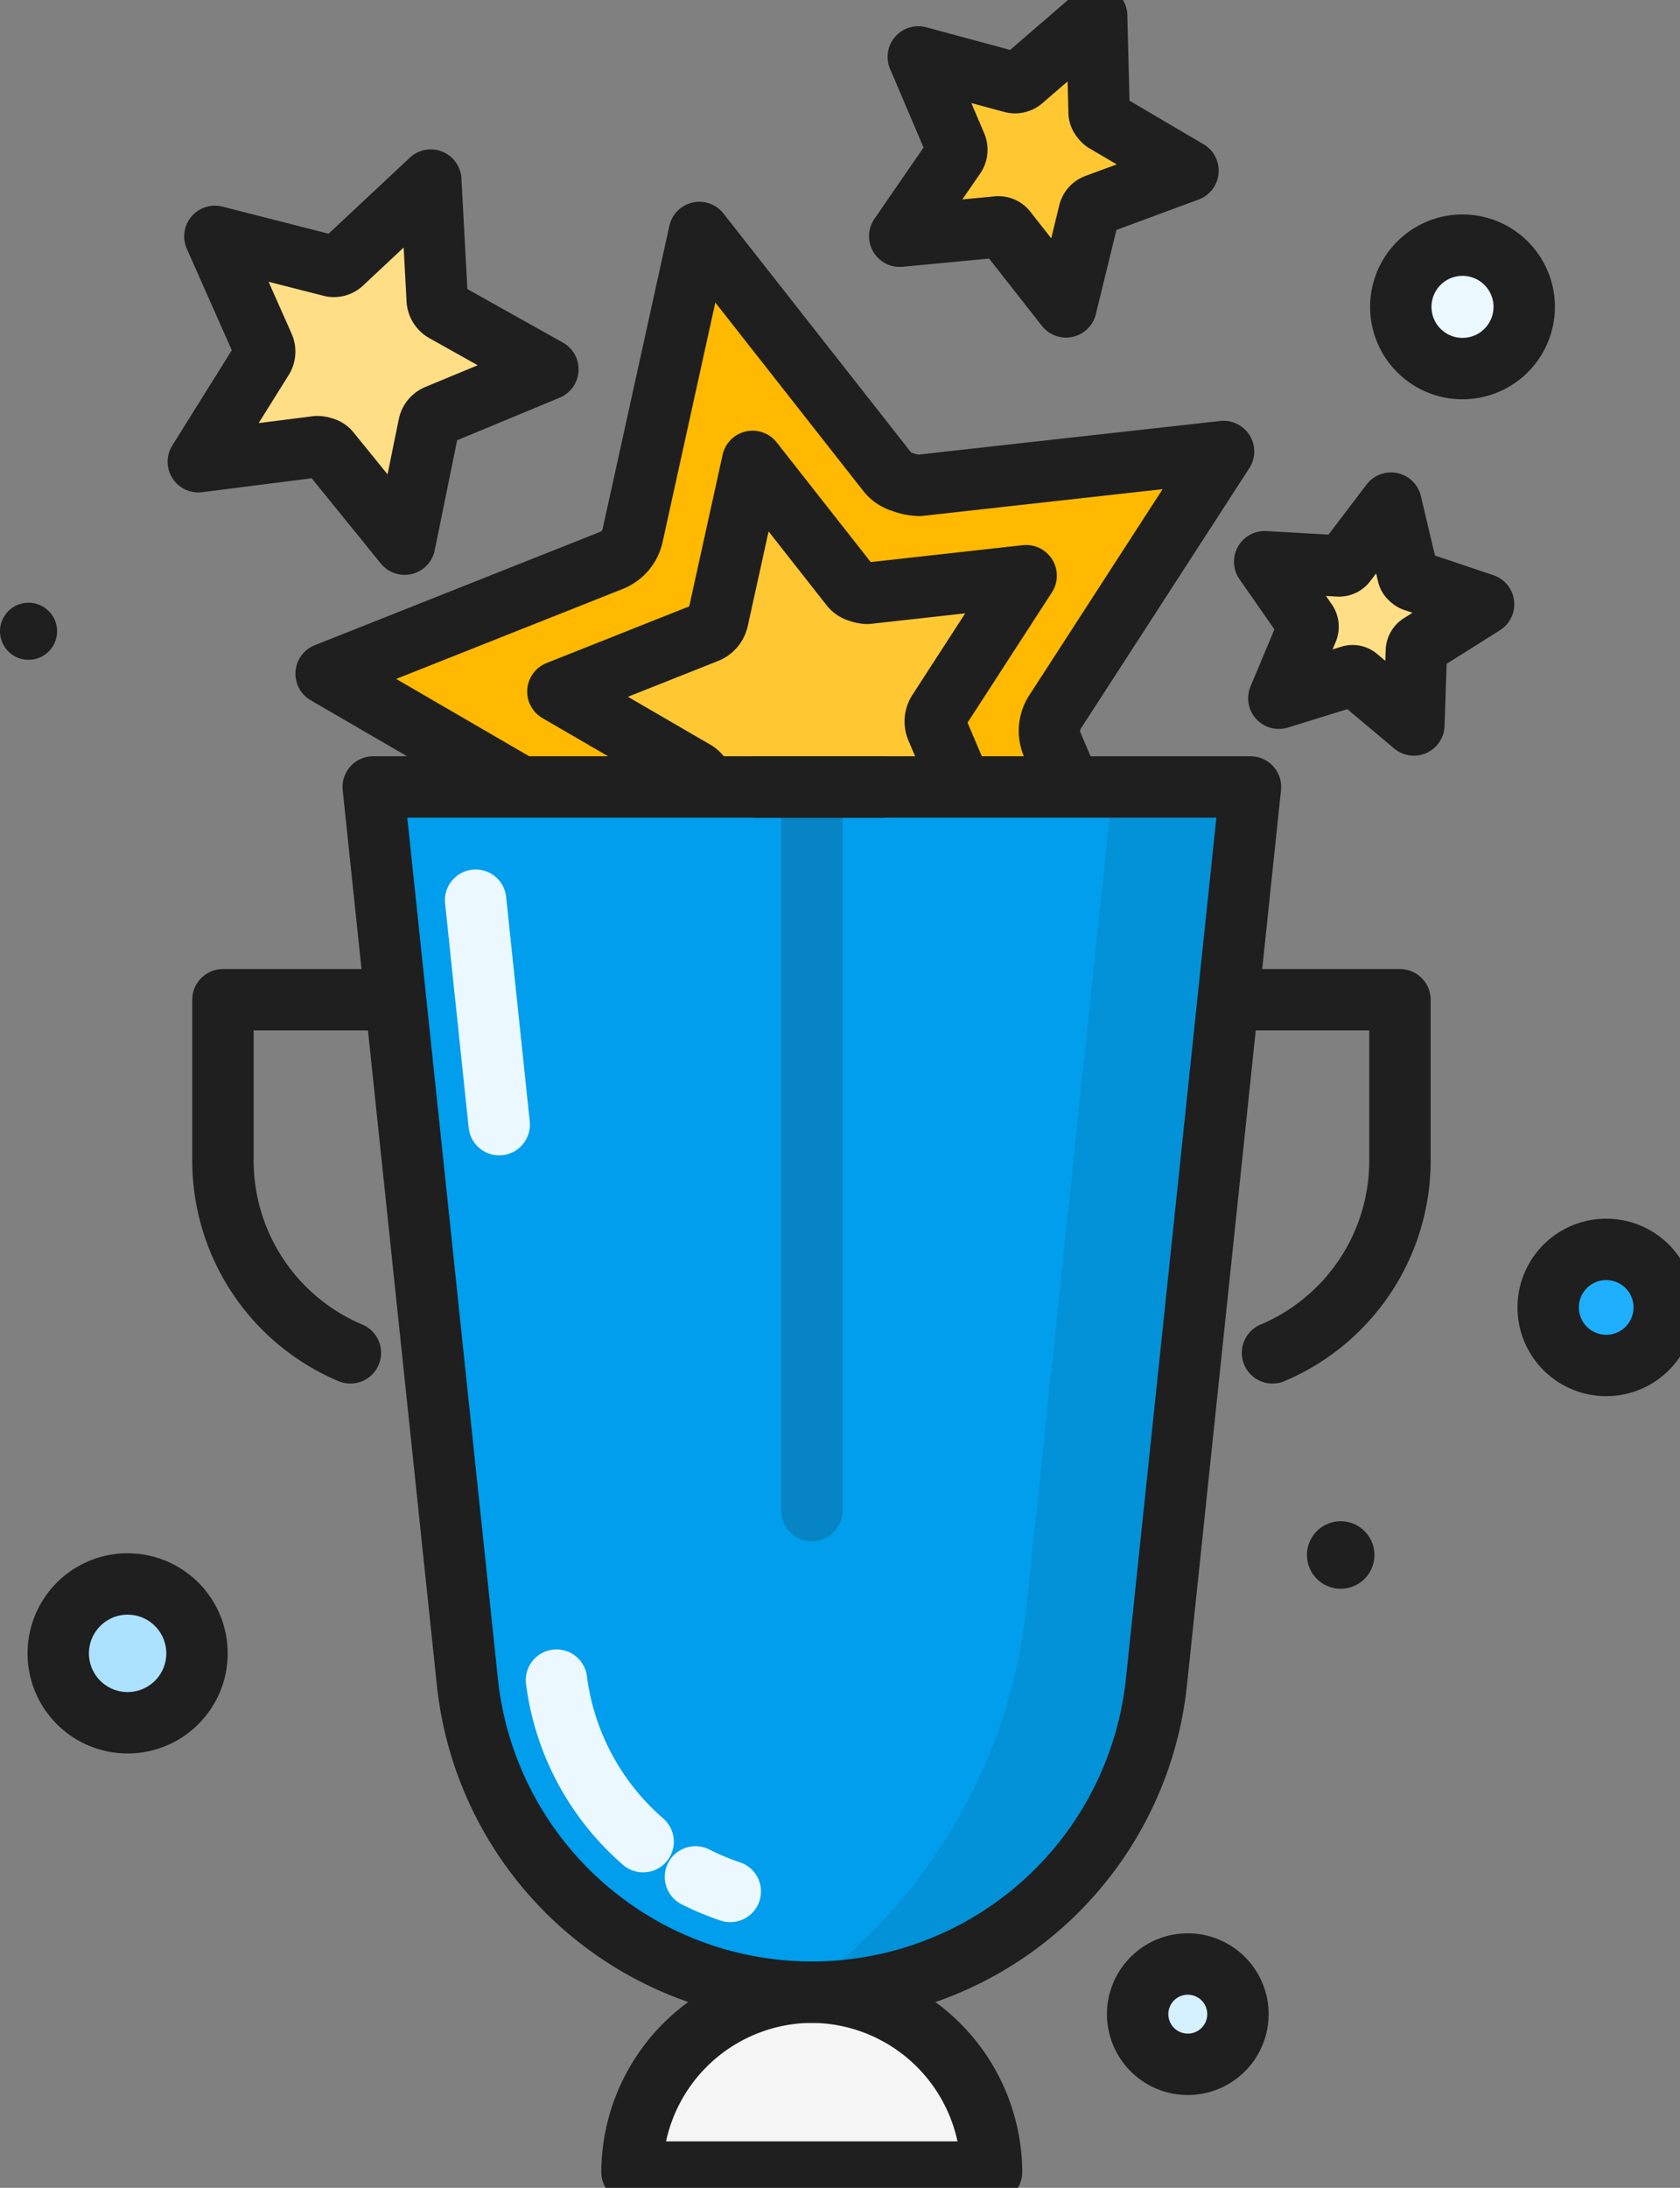 <svg id="Group_453" data-name="Group 453" xmlns="http://www.w3.org/2000/svg" xmlns:xlink="http://www.w3.org/1999/xlink" width="68.423" height="89.08" viewBox="0 0 68.423 89.08">
  <rect x="0" y="0" width="68.423" height="89.08" fill="#808080" stroke="none"/>
  <defs>
    <clipPath id="clip-path">
      <path id="Path_499" data-name="Path 499" d="M0-173.244H68.423v89.08H0Z" transform="translate(0 173.244)" fill="none"/>
    </clipPath>
    <clipPath id="clip-path-2">
      <rect id="Rectangle_319" data-name="Rectangle 319" width="17.975" height="49.181" fill="none"/>
    </clipPath>
  </defs>
  <g id="Group_452" data-name="Group 452" transform="translate(0 0)" clip-path="url(#clip-path)">
    <g id="Group_414" data-name="Group 414" transform="translate(8.077 7.33)">
      <path id="Path_467" data-name="Path 467" d="M-9.191-9.052a.557.557,0,0,0-.337.4l-.988,4.846-3.056-3.767a.457.457,0,0,0-.235-.152.822.822,0,0,0-.276-.052l-4.835.615,2.621-4.194a.555.555,0,0,0,.031-.521l-1.978-4.461,4.7,1.2a.489.489,0,0,0,.5-.128l3.593-3.363.263,4.9a.58.58,0,0,0,.271.434l4.235,2.372Z" transform="translate(18.919 18.632)" fill="#ffde85"/>
    </g>
    <g id="Group_415" data-name="Group 415" transform="translate(8.077 7.33)">
      <path id="Path_468" data-name="Path 468" d="M-9.191-9.052a.557.557,0,0,0-.337.4l-.988,4.846-3.056-3.767a.457.457,0,0,0-.235-.152.822.822,0,0,0-.276-.052l-4.835.615,2.621-4.194a.555.555,0,0,0,.031-.521l-1.978-4.461,4.7,1.2a.489.489,0,0,0,.5-.128l3.593-3.363.263,4.9a.58.58,0,0,0,.271.434l4.235,2.372Z" transform="translate(18.919 18.632)" fill="none" stroke="#1f1f1f" stroke-linecap="round" stroke-linejoin="round" stroke-width="2.5"/>
    </g>
    <g id="Group_416" data-name="Group 416" transform="translate(13.283 9.466)">
      <path id="Path_469" data-name="Path 469" d="M-10.96-12.622a1.423,1.423,0,0,0,.878-1.007l2.72-12.352L.3-16.227a1.174,1.174,0,0,0,.6.4,2.1,2.1,0,0,0,.7.143l12.388-1.38L7.118-6.447a1.422,1.422,0,0,0-.1,1.332L11.9,6.369-.081,3.122a1.25,1.25,0,0,0-1.271.306l-9.323,8.457L-11.152-.659a1.477,1.477,0,0,0-.676-1.12L-22.561-8.016Z" transform="translate(22.561 25.981)" fill="#ffb900"/>
    </g>
    <g id="Group_417" data-name="Group 417" transform="translate(13.283 9.466)">
      <path id="Path_470" data-name="Path 470" d="M-10.96-12.622a1.423,1.423,0,0,0,.878-1.007l2.72-12.352L.3-16.227a1.174,1.174,0,0,0,.6.4,2.1,2.1,0,0,0,.7.143l12.388-1.38L7.118-6.447a1.422,1.422,0,0,0-.1,1.332L11.9,6.369-.081,3.122a1.25,1.25,0,0,0-1.271.306l-9.323,8.457L-11.152-.659a1.477,1.477,0,0,0-.676-1.12L-22.561-8.016Z" transform="translate(22.561 25.981)" fill="none" stroke="#1f1f1f" stroke-linecap="round" stroke-linejoin="round" stroke-width="2.5"/>
    </g>
    <g id="Group_418" data-name="Group 418" transform="translate(63.054 50.87)">
      <path id="Path_471" data-name="Path 471" d="M-.041-2.655A2.363,2.363,0,0,1,1.833-5.422,2.362,2.362,0,0,1,4.6-3.548,2.363,2.363,0,0,1,2.726-.781,2.363,2.363,0,0,1-.041-2.655" transform="translate(0.084 5.465)" fill="#1fafff"/>
    </g>
    <g id="Group_419" data-name="Group 419" transform="translate(63.054 50.87)">
      <path id="Path_472" data-name="Path 472" d="M-.041-2.655A2.363,2.363,0,0,1,1.833-5.422,2.362,2.362,0,0,1,4.6-3.548,2.363,2.363,0,0,1,2.726-.781,2.363,2.363,0,0,1-.041-2.655Z" transform="translate(0.084 5.465)" fill="none" stroke="#1f1f1f" stroke-linecap="round" stroke-linejoin="round" stroke-width="2.5"/>
    </g>
    <g id="Group_420" data-name="Group 420" transform="translate(57.051 9.981)">
      <path id="Path_473" data-name="Path 473" d="M-.043-2.824A2.513,2.513,0,0,1,1.95-5.767,2.514,2.514,0,0,1,4.893-3.774,2.514,2.514,0,0,1,2.9-.832,2.513,2.513,0,0,1-.043-2.824" transform="translate(0.089 5.813)" fill="#ebf8ff"/>
    </g>
    <g id="Group_421" data-name="Group 421" transform="translate(57.051 9.981)">
      <path id="Path_474" data-name="Path 474" d="M-.043-2.824A2.513,2.513,0,0,1,1.95-5.767,2.514,2.514,0,0,1,4.893-3.774,2.514,2.514,0,0,1,2.9-.832,2.513,2.513,0,0,1-.043-2.824Z" transform="translate(0.089 5.813)" fill="none" stroke="#1f1f1f" stroke-linecap="round" stroke-linejoin="round" stroke-width="2.5"/>
    </g>
    <g id="Group_422" data-name="Group 422" transform="translate(22.722 18.785)">
      <path id="Path_475" data-name="Path 475" d="M-5.719-6.585a.742.742,0,0,0,.458-.525l1.419-6.444,4,5.089a.614.614,0,0,0,.311.208,1.1,1.1,0,0,0,.367.075L7.3-8.9,3.714-3.363a.742.742,0,0,0-.052.7L6.209,3.324-.042,1.629a.655.655,0,0,0-.663.16L-5.569,6.2-5.818-.344a.774.774,0,0,0-.353-.584l-5.6-3.254Z" transform="translate(11.771 13.555)" fill="#ffc833"/>
    </g>
    <g id="Group_423" data-name="Group 423" transform="translate(22.722 18.785)">
      <path id="Path_476" data-name="Path 476" d="M-5.719-6.585a.742.742,0,0,0,.458-.525l1.419-6.444,4,5.089a.614.614,0,0,0,.311.208,1.1,1.1,0,0,0,.367.075L7.3-8.9,3.714-3.363a.742.742,0,0,0-.052.7L6.209,3.324-.042,1.629a.655.655,0,0,0-.663.16L-5.569,6.2-5.818-.344a.774.774,0,0,0-.353-.584l-5.6-3.254Z" transform="translate(11.771 13.555)" fill="none" stroke="#1f1f1f" stroke-linecap="round" stroke-linejoin="round" stroke-width="2.5"/>
    </g>
    <g id="Group_424" data-name="Group 424" transform="translate(0 24.541)">
      <path id="Path_477" data-name="Path 477" d="M-.89-.02A1.162,1.162,0,0,1,.471.9,1.162,1.162,0,0,1-.451,2.262a1.162,1.162,0,0,1-1.361-.922A1.162,1.162,0,0,1-.89-.02" transform="translate(1.833 0.041)" fill="#1f1f1f"/>
    </g>
    <g id="Group_425" data-name="Group 425" transform="translate(36.644 0.642)">
      <path id="Path_478" data-name="Path 478" d="M-4.319-2.556A.451.451,0,0,0-3.9-2.645l3.03-2.617.1,3.926A.368.368,0,0,0-.7-1.122a.672.672,0,0,0,.151.169l3.4,2L-.9,2.435a.448.448,0,0,0-.278.319l-.939,3.837L-4.544,3.5a.4.4,0,0,0-.38-.163l-3.966.377L-6.634.44A.467.467,0,0,0-6.593.028l-1.54-3.615Z" transform="translate(8.89 5.262)" fill="#ffc833"/>
    </g>
    <g id="Group_426" data-name="Group 426" transform="translate(36.644 0.642)">
      <path id="Path_479" data-name="Path 479" d="M-4.319-2.556A.451.451,0,0,0-3.9-2.645l3.03-2.617.1,3.926A.368.368,0,0,0-.7-1.122a.672.672,0,0,0,.151.169l3.4,2L-.9,2.435a.448.448,0,0,0-.278.319l-.939,3.837L-4.544,3.5a.4.4,0,0,0-.38-.163l-3.966.377L-6.634.44A.467.467,0,0,0-6.593.028l-1.54-3.615Z" transform="translate(8.89 5.262)" fill="none" stroke="#1f1f1f" stroke-linecap="round" stroke-linejoin="round" stroke-width="2.5"/>
    </g>
    <g id="Group_427" data-name="Group 427" transform="translate(51.508 20.485)">
      <path id="Path_480" data-name="Path 480" d="M-2.84-2.416a.345.345,0,0,0,.295-.131L-.7-4.973-.01-2.061a.286.286,0,0,0,.09.148.526.526,0,0,0,.139.1L3.07-.854.489.771a.342.342,0,0,0-.157.281l-.1,3.008L-2.059,2.134a.3.3,0,0,0-.309-.062l-2.9.9L-4.1.182a.356.356,0,0,0-.034-.314L-5.845-2.587Z" transform="translate(5.845 4.973)" fill="#ffde85"/>
    </g>
    <g id="Group_428" data-name="Group 428" transform="translate(51.508 20.485)">
      <path id="Path_481" data-name="Path 481" d="M-2.84-2.416a.345.345,0,0,0,.295-.131L-.7-4.973-.01-2.061a.286.286,0,0,0,.09.148.526.526,0,0,0,.139.1L3.07-.854.489.771a.342.342,0,0,0-.157.281l-.1,3.008L-2.059,2.134a.3.3,0,0,0-.309-.062l-2.9.9L-4.1.182a.356.356,0,0,0-.034-.314L-5.845-2.587Z" transform="translate(5.845 4.973)" fill="none" stroke="#1f1f1f" stroke-linecap="round" stroke-linejoin="round" stroke-width="2.5"/>
    </g>
    <g id="Group_429" data-name="Group 429" transform="translate(25.74 81.113)">
      <path id="Path_482" data-name="Path 482" d="M-6.919,0a7.361,7.361,0,0,0-7.324,7.324H.4A7.361,7.361,0,0,0-6.919,0" transform="translate(14.243)" fill="#f5f5f5"/>
    </g>
    <g id="Group_430" data-name="Group 430" transform="translate(25.74 81.113)">
      <path id="Path_483" data-name="Path 483" d="M-6.919,0a7.361,7.361,0,0,0-7.324,7.324H.4A7.361,7.361,0,0,0-6.919,0Z" transform="translate(14.243)" fill="none" stroke="#1f1f1f" stroke-linecap="round" stroke-linejoin="round" stroke-width="2.5"/>
    </g>
    <g id="Group_431" data-name="Group 431" transform="translate(15.2 32.042)">
      <path id="Path_484" data-name="Path 484" d="M0,0H35.729L31.9,36.438a14.11,14.11,0,0,1-28.065,0Z" fill="#009eec"/>
    </g>
    <g id="Group_432" data-name="Group 432" transform="translate(15.2 32.042)">
      <path id="Path_485" data-name="Path 485" d="M0,0H35.729L31.9,36.438a14.11,14.11,0,0,1-28.065,0Z" fill="none" stroke="#1f1f1f" stroke-linecap="round" stroke-linejoin="round" stroke-width="2.5"/>
    </g>
    <g id="Group_433" data-name="Group 433" transform="translate(9.078 40.706)">
      <path id="Path_486" data-name="Path 486" d="M-6.5,0h-6.882V6.545a8.5,8.5,0,0,0,5.191,7.832" transform="translate(13.384)" fill="none" stroke="#1f1f1f" stroke-linecap="round" stroke-linejoin="round" stroke-width="2.5"/>
    </g>
    <g id="Group_434" data-name="Group 434" transform="translate(50.136 40.706)">
      <path id="Path_487" data-name="Path 487" d="M0,0H6.882V6.545a8.5,8.5,0,0,1-5.191,7.832" fill="none" stroke="#1f1f1f" stroke-linecap="round" stroke-linejoin="round" stroke-width="2.5"/>
    </g>
    <g id="Group_435" data-name="Group 435" transform="translate(28.325 76.42)">
      <path id="Path_488" data-name="Path 488" d="M0,0A10.483,10.483,0,0,0,1.418.592" fill="none" stroke="#ebf8ff" stroke-linecap="round" stroke-linejoin="round" stroke-width="2.5"/>
    </g>
    <g id="Group_436" data-name="Group 436" transform="translate(22.664 68.408)">
      <path id="Path_489" data-name="Path 489" d="M0,0A10.466,10.466,0,0,0,3.529,6.577" fill="none" stroke="#ebf8ff" stroke-linecap="round" stroke-linejoin="round" stroke-width="2.5"/>
    </g>
    <g id="Group_437" data-name="Group 437" transform="translate(19.371 36.651)">
      <path id="Path_490" data-name="Path 490" d="M0,0,.961,9.141" fill="none" stroke="#ebf8ff" stroke-linecap="round" stroke-linejoin="round" stroke-width="2.5"/>
    </g>
    <g id="Group_438" data-name="Group 438" transform="translate(46.334 79.967)">
      <path id="Path_491" data-name="Path 491" d="M-.035-2.295A2.042,2.042,0,0,1,1.584-4.686,2.042,2.042,0,0,1,3.976-3.067,2.042,2.042,0,0,1,2.356-.676,2.043,2.043,0,0,1-.035-2.295" transform="translate(0.072 4.723)" fill="#d5f0ff"/>
    </g>
    <g id="Group_439" data-name="Group 439" transform="translate(46.334 79.967)">
      <path id="Path_492" data-name="Path 492" d="M-.035-2.295A2.042,2.042,0,0,1,1.584-4.686,2.042,2.042,0,0,1,3.976-3.067,2.042,2.042,0,0,1,2.356-.676,2.043,2.043,0,0,1-.035-2.295Z" transform="translate(0.072 4.723)" fill="none" stroke="#1f1f1f" stroke-width="2.5"/>
    </g>
    <g id="Group_440" data-name="Group 440" transform="translate(2.372 64.492)">
      <path id="Path_493" data-name="Path 493" d="M-.049-3.175a2.826,2.826,0,0,1,2.24-3.309A2.826,2.826,0,0,1,5.5-4.244,2.825,2.825,0,0,1,3.261-.935,2.825,2.825,0,0,1-.049-3.175" transform="translate(0.1 6.536)" fill="#ace1ff"/>
    </g>
    <g id="Group_441" data-name="Group 441" transform="translate(2.372 64.492)">
      <path id="Path_494" data-name="Path 494" d="M-.049-3.175a2.826,2.826,0,0,1,2.24-3.309A2.826,2.826,0,0,1,5.5-4.244,2.825,2.825,0,0,1,3.261-.935,2.825,2.825,0,0,1-.049-3.175Z" transform="translate(0.1 6.536)" fill="none" stroke="#1f1f1f" stroke-linecap="round" stroke-linejoin="round" stroke-width="2.5"/>
    </g>
    <g id="Group_442" data-name="Group 442" transform="translate(53.23 61.939)">
      <path id="Path_495" data-name="Path 495" d="M-2.6-1.3A1.374,1.374,0,0,1-3.973.075,1.375,1.375,0,0,1-5.347-1.3,1.375,1.375,0,0,1-3.973-2.674,1.375,1.375,0,0,1-2.6-1.3" transform="translate(5.347 2.674)" fill="#1f1f1f"/>
    </g>
    <g id="Group_446" data-name="Group 446" transform="translate(32.421 31.399)" opacity="0.2" style="mix-blend-mode: luminosity;isolation: isolate">
      <g id="Group_445" data-name="Group 445">
        <g id="Group_458" data-name="Group 458">
          <g id="Group_443" data-name="Group 443" transform="translate(0.643 0.643)">
            <path id="Path_496" data-name="Path 496" d="M0,0V29.462" fill="#fff" stroke="#1f1f1f" stroke-linecap="round" stroke-linejoin="round" stroke-miterlimit="10" stroke-width="2.5"/>
          </g>
        </g>
      </g>
    </g>
    <g id="Group_447" data-name="Group 447" transform="translate(30.774 32.042)">
      <path id="Path_497" data-name="Path 497" d="M0,0H5.134" fill="#009eec" stroke="#1f1f1f" stroke-linecap="round" stroke-linejoin="round" stroke-width="2.5"/>
    </g>
    <g id="Group_451" data-name="Group 451" transform="translate(32.78 31.828)" opacity="0.1" style="mix-blend-mode: luminosity;isolation: isolate">
      <g id="Group_450" data-name="Group 450">
        <g id="Group_449" data-name="Group 449" clip-path="url(#clip-path-2)">
          <g id="Group_448" data-name="Group 448" transform="translate(0 0)">
            <path id="Path_498" data-name="Path 498" d="M-11.868,0l-3.526,33.527a22.207,22.207,0,0,1-9.035,15.654c3.448-.193,13.112-1.717,14.376-12.674C-8.51,23.138-6.454,0-6.454,0Z" transform="translate(24.429)" fill="#1f1f1f"/>
          </g>
        </g>
      </g>
    </g>
  </g>
</svg>
